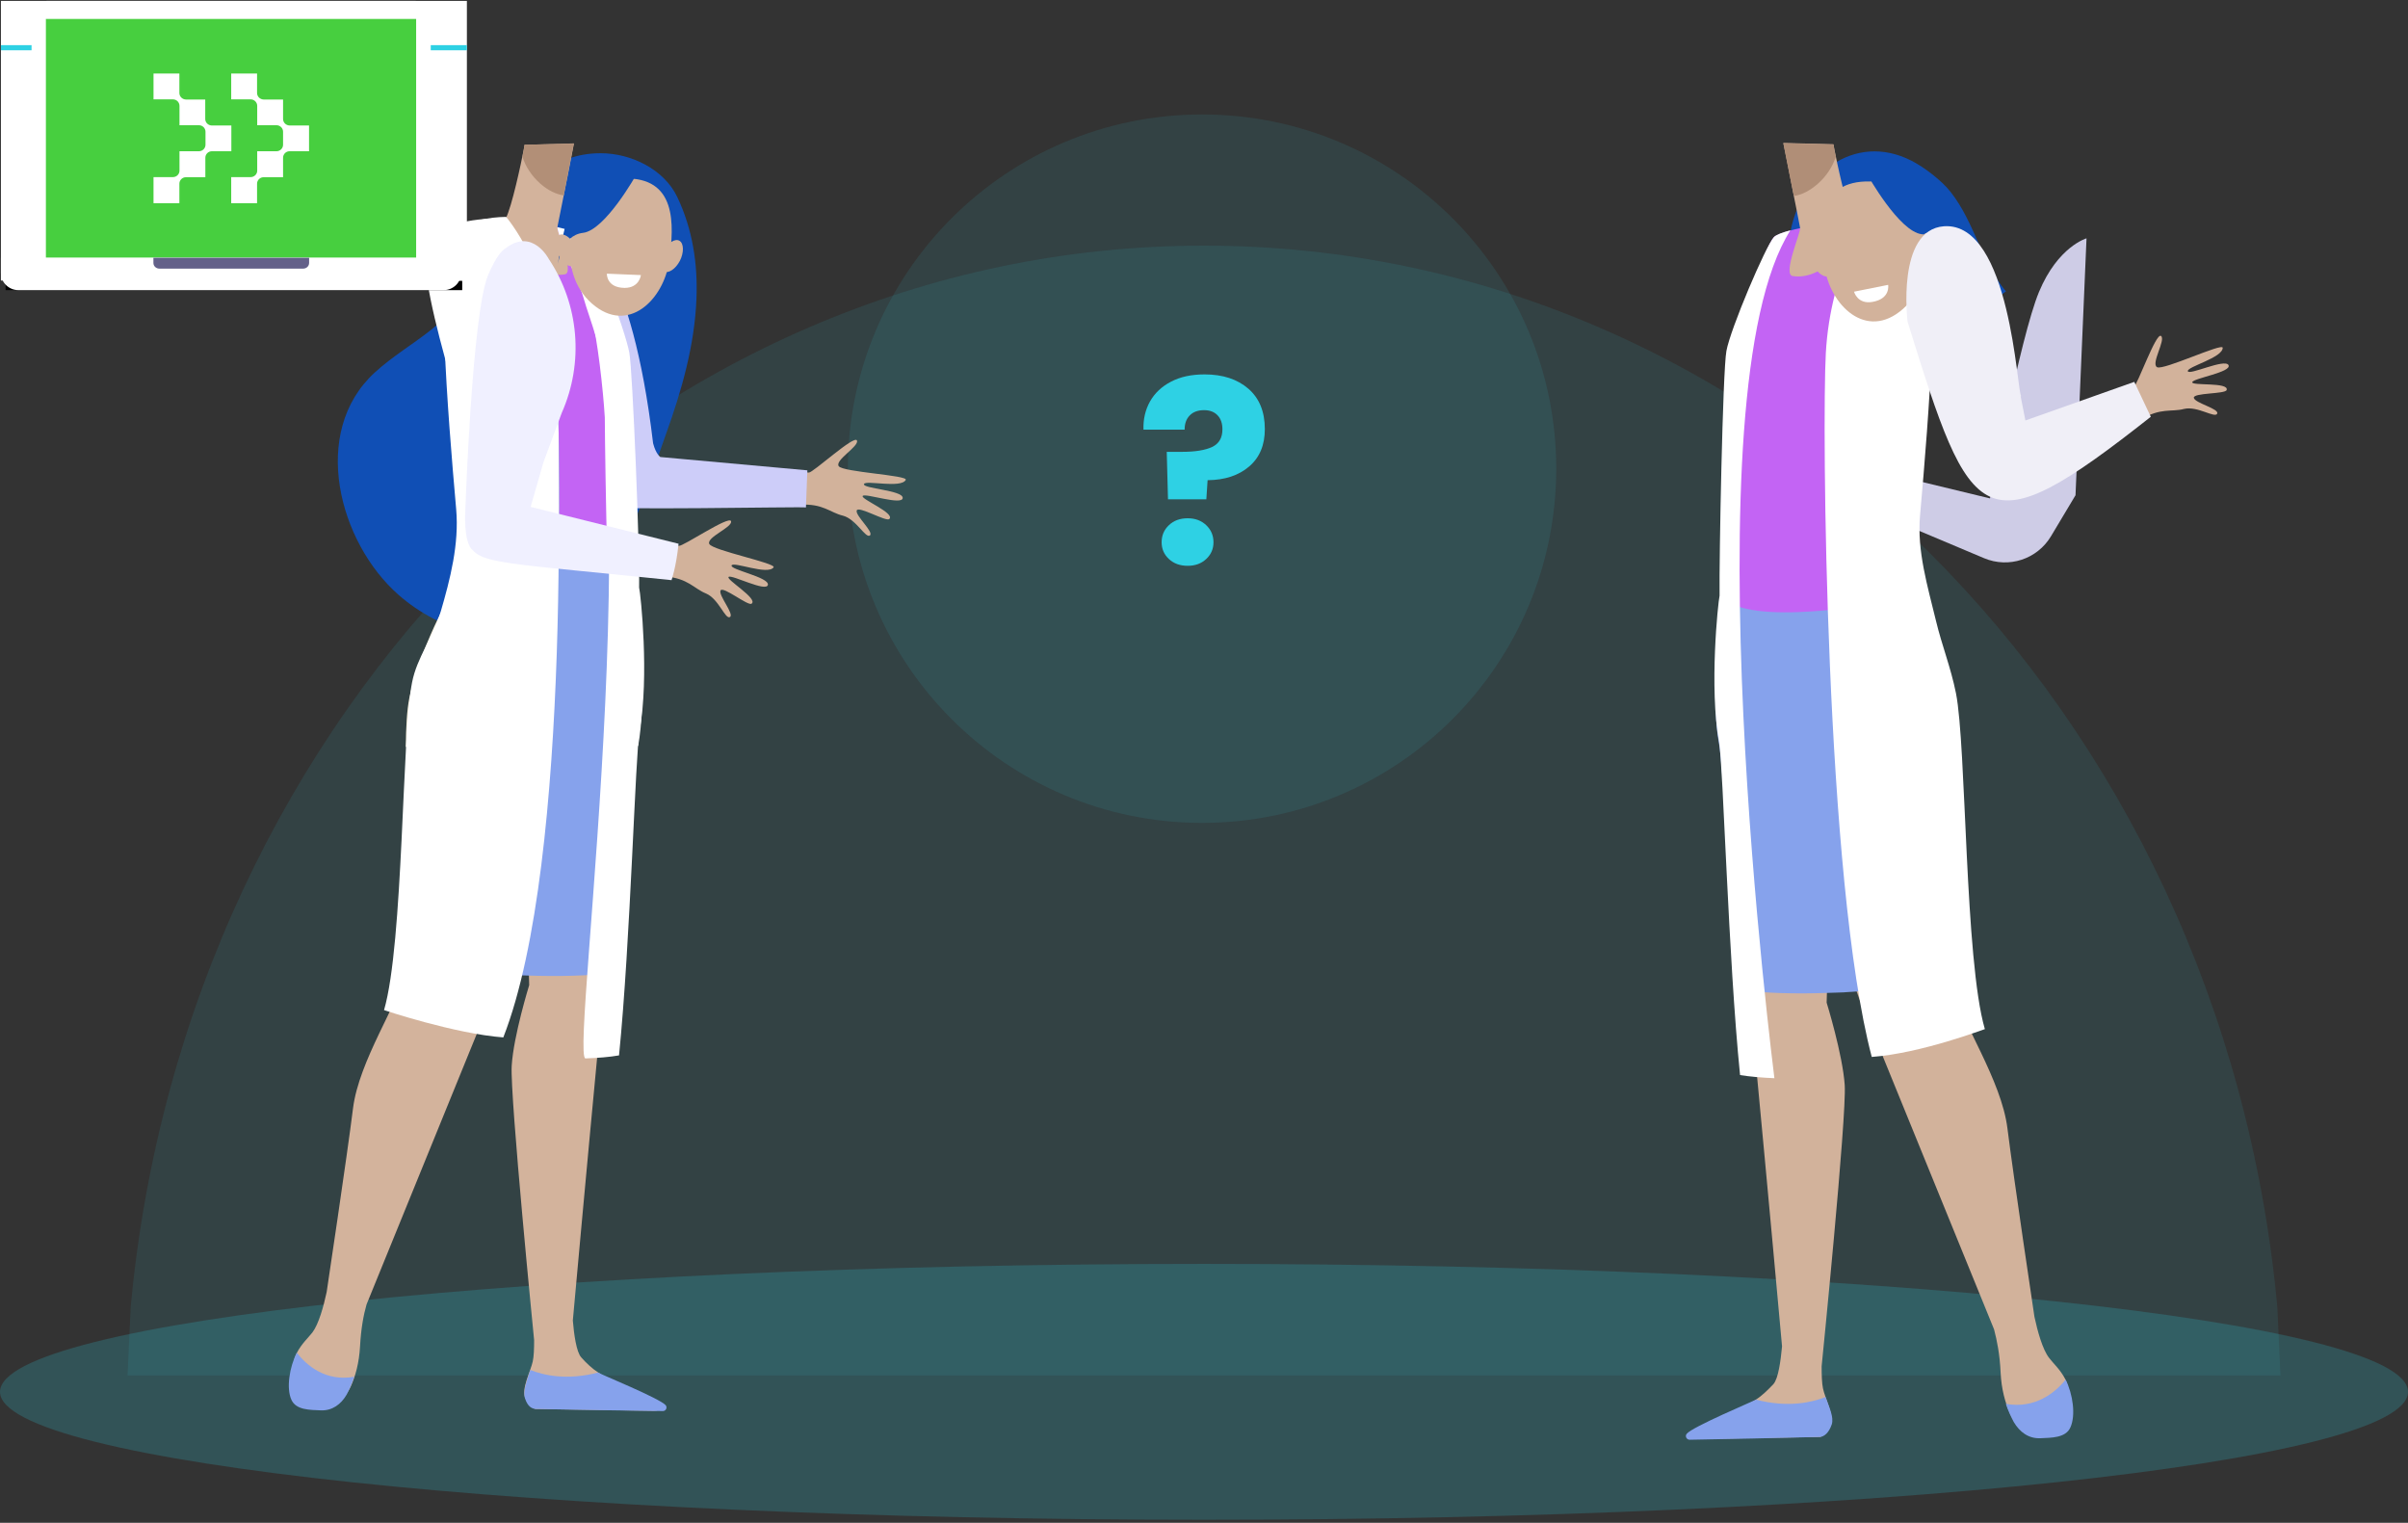 <svg xmlns="http://www.w3.org/2000/svg" xmlns:xlink="http://www.w3.org/1999/xlink" preserveAspectRatio="xMidYMid meet" width="650" height="411" viewBox="0 0 650 411" style="width:100%;height:100%"><rect x="0" y="0" width="650" height="411" fill="#333333" stroke="none"/><defs><animateTransform repeatCount="indefinite" dur="12s" begin="0s" xlink:href="#_R_G_L_12_G_N_10_T_0" fill="freeze" attributeName="transform" from="0" to="0" type="rotate" additive="sum" keyTimes="0;0.067;0.133;0.2;0.267;0.333;0.4;0.467;0.533;0.6;0.667;0.733;0.8;0.867;0.933;1" values="0;9;9;0;9;9;0;9;9;0;9;9;0;9;9;0" keySplines="0.167 0.167 0.833 0.833;0.167 0.167 0.833 0.833;0.167 0.167 0.833 0.833;0.167 0.167 0.833 0.833;0.167 0.167 0.833 0.833;0.167 0.167 0.833 0.833;0.167 0.167 0.833 0.833;0.167 0.167 0.833 0.833;0.167 0.167 0.833 0.833;0.167 0.167 0.833 0.833;0.167 0.167 0.833 0.833;0.167 0.167 0.833 0.833;0.167 0.167 0.833 0.833;0.167 0.167 0.833 0.833;0.167 0.167 0.833 0.833" calcMode="spline"/><animateTransform repeatCount="indefinite" dur="12s" begin="0s" xlink:href="#_R_G_L_12_G_N_10_T_0" fill="freeze" attributeName="transform" from="-17.811 -39.382" to="-17.811 -39.382" type="translate" additive="sum" keyTimes="0;1" values="-17.811 -39.382;-17.811 -39.382" keySplines="0 0 1 1" calcMode="spline"/><animateTransform repeatCount="indefinite" dur="12s" begin="0s" xlink:href="#_R_G_L_11_G" fill="freeze" attributeName="transform" from="0" to="0" type="rotate" additive="sum" keyTimes="0;0.083;0.167;0.25;0.333;0.417;0.5;0.583;0.667;0.75;0.833;0.917;1" values="0;-8;-8;0;0;-8;-8;0;0;-8;-8;0;0" keySplines="0.167 0.167 0.833 0.833;0.167 0.167 0.833 0.833;0.167 0.167 0.833 0.833;0.167 0.167 0.833 0.833;0.167 0.167 0.833 0.833;0.167 0.167 0.833 0.833;0.167 0.167 0.833 0.833;0.167 0.167 0.833 0.833;0.167 0.167 0.833 0.833;0.167 0.167 0.833 0.833;0.167 0.167 0.833 0.833;0 0 0 0" calcMode="spline"/><animateTransform repeatCount="indefinite" dur="12s" begin="0s" xlink:href="#_R_G_L_11_G" fill="freeze" attributeName="transform" from="-0.628 -0.25" to="-0.628 -0.25" type="translate" additive="sum" keyTimes="0;1" values="-0.628 -0.25;-0.628 -0.25" keySplines="0 0 1 1" calcMode="spline"/><animateTransform repeatCount="indefinite" dur="12s" begin="0s" xlink:href="#_R_G_L_9_G" fill="freeze" attributeName="transform" from="0" to="0" type="rotate" additive="sum" keyTimes="0;0.067;0.133;0.2;0.267;0.333;0.4;0.467;0.533;0.6;0.667;0.733;0.8;0.867;0.933;1" values="0;9;9;0;9;9;0;9;9;0;9;9;0;9;9;0" keySplines="0.167 0.167 0.833 0.833;0.167 0.167 0.833 0.833;0.167 0.167 0.833 0.833;0.167 0.167 0.833 0.833;0.167 0.167 0.833 0.833;0.167 0.167 0.833 0.833;0.167 0.167 0.833 0.833;0.167 0.167 0.833 0.833;0.167 0.167 0.833 0.833;0.167 0.167 0.833 0.833;0.167 0.167 0.833 0.833;0.167 0.167 0.833 0.833;0.167 0.167 0.833 0.833;0.167 0.167 0.833 0.833;0.167 0.167 0.833 0.833" calcMode="spline"/><animateTransform repeatCount="indefinite" dur="12s" begin="0s" xlink:href="#_R_G_L_9_G" fill="freeze" attributeName="transform" from="-17.811 -39.382" to="-17.811 -39.382" type="translate" additive="sum" keyTimes="0;1" values="-17.811 -39.382;-17.811 -39.382" keySplines="0 0 1 1" calcMode="spline"/><animateTransform repeatCount="indefinite" dur="12s" begin="0s" xlink:href="#_R_G_L_8_G" fill="freeze" attributeName="transform" from="0" to="0" type="rotate" additive="sum" keyTimes="0;0.1;0.2;0.3;0.4;0.5;0.6;0.7;0.8;0.9;1" values="0;7;7;0;0;7;7;0;0;7;0" keySplines="0.167 0.167 0.833 0.833;0.167 0.167 0.833 0.833;0.167 0.167 0.833 0.833;0.167 0.167 0.833 0.833;0.167 0.167 0.833 0.833;0.167 0.167 0.833 0.833;0.167 0.167 0.833 0.833;0.167 0.167 0.833 0.833;0.167 0.167 0.833 0.833;0.167 0.167 0.833 0.833" calcMode="spline"/><animateTransform repeatCount="indefinite" dur="12s" begin="0s" xlink:href="#_R_G_L_8_G" fill="freeze" attributeName="transform" from="-19.029 -3.88" to="-19.029 -3.88" type="translate" additive="sum" keyTimes="0;1" values="-19.029 -3.88;-19.029 -3.88" keySplines="0 0 1 1" calcMode="spline"/><animateTransform repeatCount="indefinite" dur="12s" begin="0s" xlink:href="#_R_G_L_7_G_N_5_T_0" fill="freeze" attributeName="transform" from="0" to="0" type="rotate" additive="sum" keyTimes="0;0.083;0.167;0.25;0.333;0.417;0.5;0.583;0.667;0.75;0.833;0.917;1" values="0;16;16;0;16;16;0;16;16;0;16;16;0" keySplines="0.167 0.167 0.833 0.833;0.167 0.167 0.833 0.833;0.167 0.167 0.833 0.833;0.167 0.167 0.833 0.833;0.167 0.167 0.833 0.833;0.167 0.167 0.833 0.833;0.167 0.167 0.833 0.833;0.167 0.167 0.833 0.833;0.167 0.167 0.833 0.833;0.167 0.167 0.833 0.833;0.167 0.167 0.833 0.833;0.167 0.167 0.833 0.833" calcMode="spline"/><animateTransform repeatCount="indefinite" dur="12s" begin="0s" xlink:href="#_R_G_L_7_G_N_5_T_0" fill="freeze" attributeName="transform" from="-19.084 -40.856" to="-19.084 -40.856" type="translate" additive="sum" keyTimes="0;1" values="-19.084 -40.856;-19.084 -40.856" keySplines="0 0 1 1" calcMode="spline"/><animateTransform repeatCount="indefinite" dur="12s" begin="0s" xlink:href="#_R_G_L_6_G" fill="freeze" attributeName="transform" from="0" to="0" type="rotate" additive="sum" keyTimes="0;0.067;0.133;0.2;0.267;0.333;0.4;0.467;0.533;0.6;0.667;0.733;0.8;0.867;0.933;1" values="0;7;7;0;0;7;7;0;0;7;7;0;0;7;7;0" keySplines="0.167 0.167 0.833 0.833;0.167 0.167 0.833 0.833;0.167 0.167 0.833 0.833;0.167 0.167 0.833 0.833;0.167 0.167 0.833 0.833;0.167 0.167 0.833 0.833;0.167 0.167 0.833 0.833;0.167 0.167 0.833 0.833;0.167 0.167 0.833 0.833;0.167 0.167 0.833 0.833;0.167 0.167 0.833 0.833;0.167 0.167 0.833 0.833;0.167 0.167 0.833 0.833;0.167 0.167 0.833 0.833;0.167 0.167 0.833 0.833" calcMode="spline"/><animateTransform repeatCount="indefinite" dur="12s" begin="0s" xlink:href="#_R_G_L_6_G" fill="freeze" attributeName="transform" from="-84.388 -0.321" to="-84.388 -0.321" type="translate" additive="sum" keyTimes="0;1" values="-84.388 -0.321;-84.388 -0.321" keySplines="0 0 1 1" calcMode="spline"/><animateTransform repeatCount="indefinite" dur="12s" begin="0s" xlink:href="#_R_G_L_4_G" fill="freeze" attributeName="transform" from="0" to="0" type="rotate" additive="sum" keyTimes="0;0.083;0.167;0.25;0.333;0.417;0.5;0.583;0.667;0.75;0.833;0.917;1" values="0;16;16;0;16;16;0;16;16;0;16;16;0" keySplines="0.167 0.167 0.833 0.833;0.167 0.167 0.833 0.833;0.167 0.167 0.833 0.833;0.167 0.167 0.833 0.833;0.167 0.167 0.833 0.833;0.167 0.167 0.833 0.833;0.167 0.167 0.833 0.833;0.167 0.167 0.833 0.833;0.167 0.167 0.833 0.833;0.167 0.167 0.833 0.833;0.167 0.167 0.833 0.833;0.167 0.167 0.833 0.833" calcMode="spline"/><animateTransform repeatCount="indefinite" dur="12s" begin="0s" xlink:href="#_R_G_L_4_G" fill="freeze" attributeName="transform" from="-19.084 -40.856" to="-19.084 -40.856" type="translate" additive="sum" keyTimes="0;1" values="-19.084 -40.856;-19.084 -40.856" keySplines="0 0 1 1" calcMode="spline"/><animateTransform repeatCount="indefinite" dur="12s" begin="0s" xlink:href="#_R_G_L_3_G" fill="freeze" attributeName="transform" from="0" to="0" type="rotate" additive="sum" keyTimes="0;0.083;0.25;0.333;0.5;0.583;0.75;0.833;1" values="0;-8;-8;0;0;-8;-8;0;0" keySplines="0.167 0.167 0.833 0.833;0.167 0.167 0.833 0.833;0.167 0.167 0.833 0.833;0.167 0.167 0.833 0.833;0.167 0.167 0.833 0.833;0.167 0.167 0.833 0.833;0.167 0.167 0.833 0.833;0 0 0 0" calcMode="spline"/><animateTransform repeatCount="indefinite" dur="12s" begin="0s" xlink:href="#_R_G_L_3_G" fill="freeze" attributeName="transform" from="-13.211 -1.454" to="-13.211 -1.454" type="translate" additive="sum" keyTimes="0;1" values="-13.211 -1.454;-13.211 -1.454" keySplines="0 0 1 1" calcMode="spline"/><animateMotion repeatCount="indefinite" dur="12s" begin="0s" xlink:href="#_R_G_L_1_G" fill="freeze" keyTimes="0;0.083;0.25;0.333;0.5;0.583;0.75;0.833;1" path="M324.83 54.16 C324.83,54.16 324.83,54.16 324.83,54.16 C324.83,78.91 324.83,177.91 324.83,202.66 C324.83,202.66 324.83,202.66 324.83,202.66 C324.83,177.91 324.83,78.91 324.83,54.16 C324.83,54.16 324.83,54.16 324.83,54.16 C324.83,78.91 324.83,177.91 324.83,202.66 C324.83,202.66 324.83,202.66 324.83,202.66 C324.83,177.91 324.83,78.91 324.83,54.16 " keyPoints="0;0;0.25;0.25;0.5;0.5;0.75;0.75;1" keySplines="0.167 0.167 0.833 0.833;0.167 0.167 0.833 0.833;0.167 0.167 0.833 0.833;0.167 0.167 0.833 0.833;0.167 0.167 0.833 0.833;0.167 0.167 0.833 0.833;0.167 0.167 0.833 0.833;0.167 0.167 0.833 0.833" calcMode="spline"/><animateTransform repeatCount="indefinite" dur="12s" begin="0s" xlink:href="#_R_G_L_1_G" fill="freeze" attributeName="transform" from="-63.139 -39.278" to="-63.139 -39.278" type="translate" additive="sum" keyTimes="0;1" values="-63.139 -39.278;-63.139 -39.278" keySplines="0 0 1 1" calcMode="spline"/><animateMotion repeatCount="indefinite" dur="12s" begin="0s" xlink:href="#_R_G_L_0_G" fill="freeze" keyTimes="0;0.083;0.25;0.333;0.5;0.583;0.75;0.833;1" path="M324.83 201.9 C324.83,201.9 324.83,201.9 324.83,201.9 C324.83,177.23 324.83,78.57 324.83,53.9 C324.83,53.9 324.83,53.9 324.83,53.9 C324.83,78.57 324.83,177.23 324.83,201.9 C324.83,201.9 324.83,201.9 324.83,201.9 C324.83,177.23 324.83,78.57 324.83,53.9 C324.83,53.9 324.83,53.9 324.83,53.9 C324.83,78.57 324.83,177.23 324.83,201.9 " keyPoints="0;0;0.25;0.25;0.5;0.5;0.75;0.75;1" keySplines="0.167 0.167 0.833 0.833;0.167 0.167 0.833 0.833;0.167 0.167 0.833 0.833;0.167 0.167 0.833 0.833;0.167 0.167 0.833 0.833;0.167 0.167 0.833 0.833;0.167 0.167 0.833 0.833;0.167 0.167 0.833 0.833" calcMode="spline"/><animateTransform repeatCount="indefinite" dur="12s" begin="0s" xlink:href="#_R_G_L_0_G" fill="freeze" attributeName="transform" from="-62.362 -39.279" to="-62.362 -39.279" type="translate" additive="sum" keyTimes="0;1" values="-62.362 -39.279;-62.362 -39.279" keySplines="0 0 1 1" calcMode="spline"/><animate attributeType="XML" attributeName="opacity" dur="12s" from="0" to="1" xlink:href="#time_group"/></defs><g id="_R_G"><g id="_R_G_L_15_G" opacity="0.2" transform=" translate(325, 375.66) translate(-325.25, -34.786)"><path id="_R_G_L_15_G_D_0_P_0" fill="#2ed1e4" fill-opacity="1" fill-rule="nonzero" d=" M650.25 34.79 C650.25,15.69 504.67,0.25 325.25,0.25 C145.83,0.25 0.25,15.69 0.25,34.79 C0.25,53.88 145.84,69.32 325.25,69.32 C504.67,69.32 650.25,53.89 650.25,34.79z "/></g><g id="_R_G_L_14_G" opacity="0.1" transform=" translate(325, 218.762) translate(-290.57, -152.461)"><path id="_R_G_L_14_G_D_0_P_0" fill="#2ed1e4" fill-opacity="1" fill-rule="nonzero" d=" M290.57 0 C139.79,0 15.77,125.52 0.86,286.37 C0.86,286.37 0,304.92 0,304.92 C0,304.92 581.14,304.92 581.14,304.92 C581.14,304.92 580.29,286.37 580.29,286.37 C565.37,125.52 441.35,0 290.57,0z "/></g><g id="_R_G_L_13_G" opacity="0.1" transform=" translate(324.477, 126.497) translate(-95.602, -95.602)"><path id="_R_G_L_13_G_D_0_P_0" fill="#2ed1e4" fill-opacity="1" fill-rule="nonzero" d=" M191.2 95.6 C191.2,148.4 148.4,191.2 95.6,191.2 C42.8,191.2 0,148.4 0,95.6 C0,42.8 42.8,0 95.6,0 C148.4,0 191.2,42.8 191.2,95.6z "/></g><g id="_R_G_L_12_G_N_10_T_0" transform=" translate(149.325, 45.834)"><g id="_R_G_L_12_G" transform=" translate(-13.355, 62.796) translate(-52.655, -67.583)"><path id="_R_G_L_12_G_D_0_P_0" fill="#104fb5" fill-opacity="1" fill-rule="nonzero" d=" M104.68 39.62 C105.06,30.23 103.67,20.91 99.52,12.16 C95.93,4.6 86.98,0.31 78.86,0.31 C52.97,0.25 49.69,34.58 33.26,47.81 C28.22,51.84 22.61,55.11 17.82,59.52 C0.25,75.65 8.19,105.44 24.31,119.55 C35.52,129.37 53.1,134.92 66.89,127.23 C74.07,123.26 79.55,116.59 83.46,109.28 C89,98.95 92.53,87.05 96.49,76.02 C100.71,64.31 104.18,52.15 104.68,39.62z "/></g></g><g id="_R_G_L_11_G" transform=" translate(157.022, 63.391)"><path id="_R_G_L_11_G_D_0_P_0" fill="#d2b29b" fill-opacity="1" fill-rule="nonzero" d=" M15.62 71.88 C28.5,73.12 52.62,73.23 58.84,72.86 C65.1,72.42 67.03,74.97 70.52,75.79 C74.11,76.74 76.66,82.04 77.8,81.12 C78.93,80.2 73.82,75.79 74.23,74.4 C74.65,73.02 82.2,77.53 83.04,76.69 C84.7,75.09 75.11,71.26 75.86,70.45 C76.61,69.65 86.62,73.14 86.65,70.99 C86.64,68.9 75.78,68.49 76.19,67.26 C76.57,66.1 86.21,68.51 87.47,66.13 C88.14,64.88 70.45,64.04 69.38,62.43 C68.25,60.78 74.97,57.06 74.29,55.49 C73.6,53.92 62.4,64.24 61.32,64.15 C60.25,64.05 36.19,63.26 28.83,60.95 C28.83,60.95 15.62,71.88 15.62,71.88z "/><path id="_R_G_L_11_G_D_1_P_0" fill="#cdcdf9" fill-opacity="1" fill-rule="nonzero" d=" M5.16 31.68 C5.16,31.68 0.63,0.25 0.63,0.25 C0.63,0.25 13.41,6.8 19.27,56.25 C20.03,59.21 21.23,59.96 21.23,59.96 C21.23,59.96 60.84,63.55 60.91,63.55 C60.91,63.55 60.53,73.57 60.53,73.57 C58.89,73.31 5.16,74.45 2.58,73.25 C0.25,72.24 0.56,56.06 2.64,43.96 C3.08,41.13 3.97,36.72 5.16,31.68z "/></g><g id="_R_G_L_10_G" transform=" translate(128.71, 210.087) translate(-51.742, -171.637)"><path id="_R_G_L_10_G_D_0_P_0" fill="#c364f4" fill-opacity="1" fill-rule="nonzero" d=" M72.81 53.03 C71.43,42.64 59.21,20.47 59.21,20.47 C59.21,20.47 60.15,20.53 60.15,20.53 C60.15,20.53 67.46,21.48 73.5,22.8 C73.44,23.43 74.95,26.39 75.83,29.29 C77.85,33.63 80.31,39.24 81.13,42.26 C82.57,47.55 86.98,57.88 86.79,66.95 C86.6,75.52 87.49,122.13 87.99,128.3 C84.02,129 78.61,129.12 73.38,128.87 C74.57,98.57 73.76,59.96 72.81,53.03z "/><path id="_R_G_L_10_G_D_1_P_0" fill="#d3b39c" fill-opacity="1" fill-rule="nonzero" d=" M64.62 0.63 C64.62,0.63 64.56,1.07 64.43,1.82 C63.74,5.41 61.22,17.32 59.52,20.6 C57.44,24.56 66.64,37.16 75.52,35.59 C78.16,35.14 73.31,24 73.5,22.8 C73.94,20.53 74.57,17.45 75.2,14.3 C75.58,12.53 75.9,10.71 76.27,9 C77.22,4.15 77.97,0.25 77.97,0.25 C77.97,0.25 64.62,0.63 64.62,0.63z "/><path id="_R_G_L_10_G_D_2_P_0" fill="#b28f77" fill-opacity="1" fill-rule="nonzero" d=" M64.43 1.82 C64.56,1.07 64.62,0.63 64.62,0.63 C64.62,0.63 77.91,0.31 77.91,0.31 C77.91,0.31 77.16,4.28 76.21,9.07 C75.9,10.77 75.52,12.53 75.21,14.3 C73.13,13.98 70.99,12.97 68.84,11.08 C66.51,9 64.94,6.55 64.06,3.9 C64.18,3.09 64.31,2.39 64.43,1.82z "/><path id="_R_G_L_10_G_D_3_P_0" fill="#ffffff" fill-opacity="1" fill-rule="nonzero" d=" M38.99 26.01 C44.47,20.09 57.57,20.47 59.52,20.53 C59.52,20.53 59.58,20.53 59.58,20.53 C59.58,20.53 71.42,42.64 72.81,53.03 C73.76,59.96 74.57,98.51 73.38,128.87 C59.52,128.24 44.34,125.22 44.34,125.22 C44.34,125.22 53.54,99.71 52.47,91.52 C51.39,83.27 33.07,32.44 38.99,26.01z "/><path id="_R_G_L_10_G_D_4_P_0" fill="#fef6e4" fill-opacity="1" fill-rule="nonzero" d=" M33.51 150.03 C35.9,137.88 44.47,121.56 47.11,117.47 C47.11,117.47 55.93,119.67 55.93,119.67 C55.93,119.67 73.38,128.87 73.38,128.87 C73.38,128.87 71.05,163.14 71.05,163.14 C71.05,163.14 32.56,163.14 32.56,163.14 C32.63,157.72 32.88,153.18 33.51,150.03z "/><path id="_R_G_L_10_G_D_5_P_0" fill="#ffffff" fill-opacity="1" fill-rule="nonzero" d=" M75.33 29.29 C74.51,26.39 73.38,23.49 73.5,22.86 C76.84,23.62 79.68,24.44 80.43,25.26 C82.57,27.59 91.52,51.4 92.59,57.19 C93.66,63.05 94.86,126.29 94.86,126.35 C95.86,133.15 97.5,150.6 95.3,162.82 C95.3,163.01 94.29,162.88 94.23,163.07 C94.23,163.07 87.86,162.69 87.86,162.69 C89.06,160.24 88.12,129.63 87.61,128.93 C87.11,128.18 86.1,76.02 86.29,66.89 C86.48,57.82 82.07,47.43 80.62,42.2 C79.8,39.24 77.35,33.63 75.33,29.29z "/><path id="_R_G_L_10_G_D_6_P_0" fill="#d3b39c" fill-opacity="1" fill-rule="nonzero" d=" M98.89 340.19 C96.56,338.49 94.73,337.36 87.36,333.77 C86.86,333.51 85.16,332.44 84.53,332 C82.95,331 81.31,329.48 79.93,327.91 C78.61,326.46 77.97,321.67 77.66,317.96 C78.42,309.52 90.64,174.54 93.22,159.92 C95.86,144.81 91.83,121.82 91.83,121.82 C91.83,121.82 82.38,118.29 82.38,118.29 C82.38,118.29 64.5,180.27 64.5,180.27 C64.5,180.27 65.88,227.44 65.88,227.44 C65.88,227.44 61.66,241.05 61.16,249.18 C60.65,257.3 67.21,323.25 67.21,323.25 C67.21,325.58 67.14,327.72 66.83,329.04 C66.32,331.5 63.61,336.6 64.87,338.93 C66.13,341.26 67.52,341.83 67.52,341.83 C67.52,341.83 99.64,342.33 99.64,342.33 C101.41,342.33 100.27,341.2 98.89,340.19z "/><path id="_R_G_L_10_G_D_7_P_0" fill="#d3b39c" fill-opacity="1" fill-rule="nonzero" d=" M50.14 117.03 C50.14,117.03 38.99,133.85 36.34,147.76 C33.7,161.69 38.29,204.52 33.19,222.72 C30.42,232.61 19.96,247.85 18.33,260.64 C16.75,273.42 11.21,310.27 11.21,310.27 C10.39,314.11 9.07,318.9 7.37,321.17 C6.3,322.55 4.41,324.25 3.15,326.71 C1.19,330.55 2.27,336.22 3.71,339.37 C4.47,341.01 3.65,341.01 5.35,341.51 C10.33,343.02 15.62,340.44 17.76,335.66 C18.96,333.01 19.97,329.42 20.22,324.95 C20.47,320.22 21.16,316.44 21.98,313.61 C21.98,313.61 57.63,226.12 57.63,226.12 C57.63,226.12 83.46,150.66 83.46,150.66 C83.46,150.66 90.07,111.8 90.07,111.8 C90.07,111.8 50.14,117.03 50.14,117.03z "/><path id="_R_G_L_10_G_D_8_P_0" fill="#86a2ec" fill-opacity="1" fill-rule="nonzero" d=" M18.64 333.14 C10.9,334.52 5.79,330.05 3.15,326.65 C1.19,330.49 0.25,336.22 1.7,339.37 C2.96,342.14 6.67,342.08 9.64,342.21 C12.72,342.33 15.11,340.57 16.63,337.92 C17.32,336.6 18.01,335.03 18.64,333.14z "/><path id="_R_G_L_10_G_D_9_P_0" fill="#86a2ec" fill-opacity="1" fill-rule="nonzero" d=" M84.46 332 C75.96,334.21 69.66,332.7 66.2,331.31 C65.32,333.89 64.12,337.1 64.75,338.99 C65.5,341.26 66.64,341.77 67.65,341.83 C75.39,342.02 96.05,342.33 101.97,342.4 C102.79,342.4 103.23,341.45 102.73,340.82 C101.16,338.99 85.09,332.44 84.46,332z "/><path id="_R_G_L_10_G_D_10_P_0" fill="#86a2ec" fill-opacity="1" fill-rule="nonzero" d=" M57.32 224.48 C58.01,224.55 58.64,224.55 59.33,224.61 C59.33,224.61 59.46,224.61 59.46,224.61 C60.15,224.67 60.78,224.67 61.47,224.74 C61.47,224.74 61.6,224.74 61.6,224.74 C62.29,224.8 62.92,224.8 63.62,224.8 C63.62,224.8 63.74,224.8 63.74,224.8 C64.43,224.8 65.13,224.86 65.82,224.86 C73.44,225.11 82.83,224.99 88.87,223.98 C91.96,193.18 93.09,165.09 94.23,158.85 C97,143.73 91.83,119.92 91.83,119.92 C91.83,119.92 89.38,119.48 89.38,119.48 C89.38,119.48 90.95,110.67 90.95,110.67 C90.95,110.67 49.51,115.89 49.51,115.89 C49.51,115.89 37.92,132.71 35.15,146.63 C32.37,160.55 37.16,203.38 31.87,221.59 C31.74,221.71 43.59,223.54 57.32,224.48z "/><path id="_R_G_L_10_G_D_11_P_0" fill="#ffffff" fill-opacity="1" fill-rule="nonzero" d=" M58.89 241.55 C77.72,193.43 73.88,75.02 72.87,56.62 C71.68,34.14 59.71,20.15 59.65,20.09 C55.3,20.15 48.88,20.97 45.22,25 C40.44,30.23 43.84,72.56 46.17,99.01 C46.99,108.34 44.59,117.78 41.95,126.79 C39.93,133.59 35.58,138.95 34.26,145.75 C31.49,159.67 31.99,215.92 26.7,234.18 C26.7,234.18 45.73,240.55 58.89,241.55z "/><path id="_R_G_L_10_G_D_12_P_0" fill="#ffffff" fill-opacity="1" fill-rule="nonzero" d=" M95.55 120.12 C95.74,110.54 93.85,61.92 92.9,56.69 C91.83,50.89 83.39,28.03 81.25,25.7 C80.68,25.07 76.65,23.87 74.51,23.3 C101.91,66.32 76.65,246.66 81.06,247.22 C84.4,247.1 87.61,246.85 90.13,246.4 C93.22,215.6 94.54,164.96 95.68,158.73 C98.32,144.24 95.99,121.94 95.55,120.12z "/></g><g id="_R_G_L_9_G" transform=" translate(149.325, 45.834)"><path id="_R_G_L_9_G_D_0_P_0" fill="#d3b39c" fill-opacity="1" fill-rule="nonzero" d=" M19.08 2.33 C19.08,2.33 12.78,1.57 8.88,6.67 C4.97,11.78 0.69,27.52 10.45,36.09 C20.22,44.66 29.85,34.96 31.3,24.69 C32.75,14.42 33.25,1.95 19.08,2.33z "/><path id="_R_G_L_9_G_D_1_P_0" fill="#d3b39c" fill-opacity="1" fill-rule="nonzero" d=" M34.2 24.56 C33,26.83 31.05,28.09 29.85,27.4 C28.59,26.71 28.53,24.25 29.73,21.98 C30.93,19.71 32.88,18.45 34.08,19.15 C35.27,19.84 35.34,22.3 34.2,24.56z "/><path id="_R_G_L_9_G_D_2_P_0" fill="#104fb5" fill-opacity="1" fill-rule="nonzero" d=" M22.42 1.32 C22.42,1.32 14.05,16.31 8.06,17.01 C2.08,17.7 1.26,25.63 1.26,25.63 C1.26,25.63 3.4,7.31 9.32,3.71 C15.3,0.25 22.42,1.32 22.42,1.32z "/><path id="_R_G_L_9_G_D_3_P_0" fill="#ffffff" fill-opacity="1" fill-rule="nonzero" d=" M14.49 28.03 C14.49,28.03 23.68,28.41 23.68,28.41 C23.68,28.41 23.3,31.87 19.27,31.87 C14.3,31.81 14.49,28.03 14.49,28.03z "/><path id="_R_G_L_9_G_D_4_P_0" fill="#d3b39c" fill-opacity="1" fill-rule="nonzero" d=" M1.45 23.05 C2.64,25.32 4.6,26.58 5.79,25.89 C7.05,25.19 7.12,22.74 5.92,20.47 C4.72,18.2 2.77,16.94 1.57,17.63 C0.38,18.33 0.25,20.78 1.45,23.05z "/></g><g id="_R_G_L_8_G" transform=" translate(124.845, 61.226)"><path id="_R_G_L_8_G_D_0_P_0" fill="#d2b29b" fill-opacity="1" fill-rule="nonzero" d=" M12.05 87.03 C19.53,92.46 48.45,93.81 54.66,94.36 C60.91,94.84 62.44,97.65 65.78,98.98 C69.19,100.45 70.93,106.06 72.19,105.31 C73.44,104.57 69.04,99.45 69.65,98.15 C70.27,96.84 77.07,102.41 78.03,101.71 C79.91,100.37 70.98,95.16 71.84,94.48 C72.7,93.79 82.09,98.73 82.44,96.6 C82.73,94.53 72.06,92.52 72.64,91.37 C73.19,90.28 82.36,94.08 83.97,91.91 C84.81,90.78 67.44,87.34 66.62,85.59 C65.74,83.79 72.94,81.1 72.49,79.45 C72.04,77.79 59.44,86.35 58.39,86.1 C57.34,85.85 33.66,81.53 26.73,78.16 C26.73,78.16 12.05,87.03 12.05,87.03z "/><path id="_R_G_L_8_G_D_1_P_0" fill="#f0f0ff" fill-opacity="1" fill-rule="nonzero" d=" M0.75 76.65 C0.75,76.65 2.58,23.11 6.93,12.97 C8.94,8.25 10.58,6.36 11.71,5.73 C18.96,0.25 23.3,8.69 23.3,8.69 C31.49,20.97 32.81,36.66 26.77,50.26 C26.77,50.26 21.85,63.55 21.85,63.55 C21.85,63.55 18.39,75.58 18.39,75.58 C18.39,75.58 58.32,85.53 58.32,85.53 C57.69,91.77 56.43,95.36 56.43,95.36 C56.43,95.36 42.96,93.97 24.5,92.15 C6.05,90.32 4.6,89.19 2.45,86.98 C0.25,84.59 0.75,76.65 0.75,76.65z "/></g><g id="_R_G_L_7_G_N_5_T_0" transform=" translate(488.034, 45.897)"><g id="_R_G_L_7_G" transform=" translate(23.587, 19.231) translate(-30.104, -29.926)"><path id="_R_G_L_7_G_D_0_P_0" fill="#104fb5" fill-opacity="1" fill-rule="nonzero" d=" M1.6 28.44 C4.07,12.08 18.95,0.25 34.46,8.18 C37.93,9.95 42.68,13.57 45.08,16.68 C51.6,25.04 53.23,35.38 59.96,43.45 C57.48,45.3 54.5,47.28 50.96,49.19 C50.96,49.19 46.78,43.6 46.78,43.6 C46.78,43.6 48.2,50.54 48.2,50.54 C37.79,55.5 23.06,59.6 2.94,59.53 C0.46,48.2 0.25,37.15 1.6,28.44z "/></g></g><g id="_R_G_L_6_G" transform=" translate(478.761, 64.077)"><path id="_R_G_L_6_G_D_0_P_0" fill="#d2b29b" fill-opacity="1" fill-rule="nonzero" d=" M6.08 74.82 C5.3,73.58 11.55,71.03 11.59,69.59 C11.64,68.14 3.05,70.01 2.51,68.95 C1.45,66.9 11.77,66.33 11.31,65.33 C10.86,64.32 0.25,64.44 0.91,62.39 C1.59,60.41 12.01,63.48 12.01,62.19 C12.02,60.97 2.12,60.18 1.68,57.53 C1.45,56.13 18.48,60.97 20.01,59.78 C21.6,58.58 16.42,52.91 17.57,51.64 C18.72,50.37 26.05,63.72 27.1,63.98 C28.15,64.24 51.21,71.16 58.91,71.3 C59.26,68.66 62.54,54.33 62.84,51.83 C67.55,53.78 72.43,53.32 77.22,54.96 C75.96,63.29 69.88,84.48 67.96,85.88 C62.16,90.29 32.45,75.37 26.67,73.03 C20.89,70.62 18.24,72.43 14.67,72.09 C10.97,71.85 6.86,76.05 6.08,74.82z "/><path id="_R_G_L_6_G_D_1_P_0" fill="#cecce6" fill-opacity="1" fill-rule="nonzero" d=" M28.56 63.22 C28.56,63.22 58.4,70.44 58.4,70.44 C58.4,70.44 66.54,26.95 71.64,14.7 C76.74,2.45 84.46,0.25 84.46,0.25 C84.46,0.25 81.49,69.59 81.49,69.59 C81.49,69.59 74.86,80.67 74.86,80.67 C71.15,86.86 63.46,89.38 56.81,86.58 C56.81,86.58 25.71,73.48 25.71,73.48 C25.71,73.48 28.56,63.22 28.56,63.22z "/></g><g id="_R_G_L_5_G" transform=" translate(507.552, 213.734) translate(-53.051, -175.404)"><path id="_R_G_L_5_G_D_0_P_0" fill="#d2b29b" fill-opacity="1" fill-rule="nonzero" d=" M4.71 347.8 C7.05,346.03 8.96,344.89 16.54,341.21 C17.04,341 18.81,339.79 19.44,339.44 C21.07,338.45 22.7,336.82 24.19,335.26 C25.54,333.77 26.17,328.89 26.53,325.06 C25.75,316.42 13.21,178.02 10.59,163.08 C7.9,147.64 12.01,124.06 12.01,124.06 C12.01,124.06 21.64,120.44 21.64,120.44 C21.64,120.44 39.98,183.97 39.98,183.97 C39.98,183.97 38.57,232.28 38.57,232.28 C38.57,232.28 42.89,246.23 43.45,254.52 C44.02,262.88 37.22,330.44 37.22,330.44 C37.22,332.85 37.29,335.05 37.58,336.39 C38.07,338.94 40.83,344.11 39.56,346.52 C38.28,348.93 36.87,349.5 36.87,349.5 C36.87,349.5 3.93,350.06 3.93,350.06 C2.09,349.99 3.29,348.86 4.71,347.8z "/><path id="_R_G_L_5_G_D_1_P_0" fill="#d2b29b" fill-opacity="1" fill-rule="nonzero" d=" M54.72 119.03 C54.72,119.03 66.12,136.31 68.88,150.54 C71.57,164.85 66.9,208.69 72.14,227.39 C74.97,237.52 85.74,253.17 87.37,266.2 C89,279.31 94.66,317.06 94.66,317.06 C95.51,321.02 96.86,325.91 98.63,328.18 C99.69,329.59 101.67,331.36 102.95,333.84 C104.93,337.74 103.87,343.62 102.38,346.8 C101.6,348.43 102.45,348.43 100.68,349 C95.58,350.56 90.13,347.94 88.01,343.05 C86.8,340.29 85.74,336.68 85.53,332.07 C85.31,327.19 84.53,323.36 83.76,320.46 C83.76,320.46 47.21,230.79 47.21,230.79 C47.21,230.79 20.72,153.45 20.72,153.45 C20.72,153.45 13.92,113.57 13.92,113.57 C13.92,113.57 54.72,119.03 54.72,119.03z "/><path id="_R_G_L_5_G_D_2_P_0" fill="#86a2ec" fill-opacity="1" fill-rule="nonzero" d=" M86.94 340.57 C94.88,341.99 100.31,337.5 103.08,334.03 C105.06,337.99 105.85,343.69 104.36,346.95 C103.09,349.78 99.27,349.71 96.29,349.85 C93.1,349.99 90.7,348.22 89.07,345.46 C88.36,344.11 87.58,342.48 86.94,340.57z "/><path id="_R_G_L_5_G_D_3_P_0" fill="#86a2ec" fill-opacity="1" fill-rule="nonzero" d=" M19.52 339.44 C28.23,341.7 34.67,340.15 38.28,338.73 C39.21,341.35 40.59,344.2 39.95,346.12 C39.17,348.45 37.86,349.42 36.8,349.5 C28.86,349.71 7.69,350.19 1.6,350.26 C0.75,350.26 0.25,349.27 0.82,348.63 C2.3,346.79 18.88,339.79 19.52,339.44z "/><path id="_R_G_L_5_G_D_4_P_0" fill="#86a2ec" fill-opacity="1" fill-rule="nonzero" d=" M47.28 229.23 C46.57,229.3 45.93,229.3 45.23,229.38 C45.23,229.38 45.08,229.38 45.08,229.38 C44.38,229.45 43.74,229.44 43.03,229.52 C43.03,229.52 42.89,229.52 42.89,229.52 C42.18,229.52 41.54,229.59 40.83,229.59 C40.83,229.59 40.76,229.59 40.76,229.59 C40.06,229.59 39.35,229.66 38.64,229.66 C30.85,229.94 21.22,229.8 14.98,228.74 C11.79,197.15 10.66,168.39 9.46,162.02 C6.63,146.58 11.94,122.14 11.94,122.14 C11.94,122.14 14.49,121.72 14.49,121.72 C14.49,121.72 12.86,112.65 12.86,112.65 C12.86,112.65 55.28,118.03 55.28,118.03 C55.28,118.03 67.18,135.32 70.02,149.55 C72.85,163.86 67.96,207.7 73.41,226.4 C73.49,226.33 61.37,228.24 47.28,229.23z "/><path id="_R_G_L_5_G_D_5_P_0" fill="#c364f4" fill-opacity="1" fill-rule="nonzero" d=" M45.44 20.93 C45.44,20.93 58.75,19.16 64.77,25.75 C70.79,32.26 53.3,84.82 52.17,93.18 C51.1,101.53 57.69,123.63 57.69,123.63 C57.69,123.63 22.14,130.78 11.94,124.06 C11.94,124.06 10.88,64.21 11.94,58.26 C13,52.31 22.07,28.15 24.26,25.75 C26.53,23.27 45.44,20.93 45.44,20.93z "/><path id="_R_G_L_5_G_D_6_P_0" fill="#d2b29b" fill-opacity="1" fill-rule="nonzero" d=" M40.41 0.6 C40.41,0.6 40.48,1.03 40.62,1.81 C41.33,5.42 43.88,17.53 45.65,20.86 C47.78,24.9 38.36,37.72 29.36,36.16 C26.67,35.66 31.63,24.4 31.41,23.2 C30.99,20.93 30.35,17.74 29.71,14.56 C29.36,12.72 29.01,10.95 28.65,9.17 C27.66,4.29 26.88,0.25 26.88,0.25 C26.88,0.25 40.41,0.6 40.41,0.6z "/><path id="_R_G_L_5_G_D_7_P_0" fill="#b08e77" fill-opacity="1" fill-rule="nonzero" d=" M40.62 1.88 C40.48,1.1 40.41,0.67 40.41,0.67 C40.41,0.67 26.88,0.32 26.88,0.32 C26.88,0.32 27.66,4.36 28.65,9.25 C29.01,10.95 29.36,12.79 29.72,14.56 C31.84,14.27 33.96,13.21 36.16,11.3 C38.57,9.17 40.13,6.7 41.05,4 C40.83,3.15 40.69,2.38 40.62,1.88z "/><path id="_R_G_L_5_G_D_8_P_0" fill="#ffffff" fill-opacity="1" fill-rule="nonzero" d=" M50.75 246.94 C38.21,199.55 37.29,75.82 38.35,56.98 C39.63,33.96 49.9,20.01 49.97,19.94 C54.43,20.01 61.02,20.86 64.77,24.97 C69.66,30.28 66.19,73.7 63.78,100.82 C62.93,110.38 65.84,119.95 68.1,129.29 C69.66,135.81 72.07,141.76 73.48,148.77 C76.32,163.08 75.82,220.73 81.28,239.43 C81.28,239.36 64.21,245.95 50.75,246.94z "/><path id="_R_G_L_5_G_D_9_P_0" fill="#ffffff" fill-opacity="1" fill-rule="nonzero" d=" M9.67 122.43 C9.53,112.65 10.52,61.73 11.51,56.42 C12.57,50.47 22.14,28.01 24.33,25.68 C24.9,25.04 26.6,24.4 28.79,23.83 C0.68,67.89 24.47,252.46 24.47,252.68 C21,252.53 17.74,252.25 15.2,251.83 C12.01,220.24 10.66,168.32 9.53,161.95 C6.84,147.22 9.25,124.34 9.67,122.43z "/></g><g id="_R_G_L_4_G" transform=" translate(488.034, 45.897)"><path id="_R_G_L_4_G_D_0_P_0" fill="#d2b29b" fill-opacity="1" fill-rule="nonzero" d=" M16.82 3.08 C16.82,3.08 23.2,2.37 27.23,7.54 C31.2,12.71 35.52,28.79 25.61,37.51 C15.69,46.22 5.85,36.37 4.43,25.89 C2.94,15.41 2.38,2.73 16.82,3.08z "/><path id="_R_G_L_4_G_D_1_P_0" fill="#d2b29b" fill-opacity="1" fill-rule="nonzero" d=" M1.45 25.68 C2.66,28.01 4.64,29.29 5.92,28.51 C7.19,27.8 7.26,25.32 6.06,22.99 C4.85,20.65 2.87,19.37 1.6,20.15 C0.32,20.93 0.25,23.41 1.45,25.68z "/><path id="_R_G_L_4_G_D_2_P_0" fill="#104fb5" fill-opacity="1" fill-rule="nonzero" d=" M16.11 1.38 C16.11,1.38 24.61,16.61 30.71,17.32 C36.8,18.03 37.58,26.1 37.58,26.1 C37.58,26.1 35.38,7.4 29.36,3.86 C23.41,0.25 16.11,1.38 16.11,1.38z "/><path id="_R_G_L_4_G_D_3_P_0" fill="#d2b29b" fill-opacity="1" fill-rule="nonzero" d=" M29.15 21.14 C28.65,23.83 29.64,26.31 31.34,26.67 C33.04,27.02 34.88,25.11 35.38,22.42 C35.88,19.73 34.89,17.25 33.19,16.89 C31.41,16.54 29.64,18.45 29.15,21.14z "/><path id="_R_G_L_4_G_D_4_P_0" fill="#ffffff" fill-opacity="1" fill-rule="nonzero" d=" M21.64 30.99 C21.64,30.99 12.43,32.83 12.43,32.83 C12.43,32.83 13.35,36.3 17.39,35.59 C22.35,34.74 21.64,30.99 21.64,30.99z "/></g><g id="_R_G_L_3_G" transform=" translate(511.554, 59.615)"><path id="_R_G_L_3_G_D_0_P_0" fill="#d2b29b" fill-opacity="1" fill-rule="nonzero" d=" M86.94 52.02 C87.51,50.68 80.92,49.19 80.64,47.77 C80.35,46.36 89.14,46.78 89.49,45.65 C90.2,43.45 79.93,44.59 80.21,43.53 C80.5,42.46 90.98,40.83 89.99,38.92 C89,37.08 79.22,41.83 79.01,40.55 C78.8,39.35 88.43,36.94 88.43,34.25 C88.43,32.83 72.42,40.41 70.72,39.49 C68.95,38.57 73.13,32.12 71.78,31.06 C70.44,30 65.41,44.38 64.42,44.8 C63.43,45.23 41.83,55.85 34.25,57.27 C33.47,54.72 27.87,41.12 27.16,38.71 C22.84,41.4 17.96,41.75 13.49,44.16 C16.11,52.17 25.6,72.07 27.73,73.13 C34.17,76.53 61.02,56.91 66.33,53.65 C71.64,50.33 74.55,51.67 78.02,50.75 C81.63,49.9 86.37,53.37 86.94,52.02z "/><path id="_R_G_L_3_G_D_1_P_0" fill="#f0eff7" fill-opacity="1" fill-rule="nonzero" d=" M3.37 27.24 C3.37,27.24 0.25,2.38 13.21,1.45 C31.2,0.25 32.9,46.57 34.03,47.28 C34.03,47.28 33.89,47.35 33.89,47.35 C33.89,47.35 35.17,53.87 35.17,53.87 C35.17,53.87 64.56,43.45 64.56,43.45 C64.56,43.45 69.02,52.87 69.02,52.87 C23.41,88.85 20.65,82.91 3.37,27.24z "/></g><g id="_R_G_L_2_G" transform=" translate(324.998, 126.879) translate(-16.676, -26.077)"><path id="_R_G_L_2_G_D_0_P_0" fill="#2ed1e4" fill-opacity="1" fill-rule="nonzero" d=" M28.65 4.11 C31.62,6.69 33.1,10.32 33.1,15.01 C33.1,19.33 31.69,22.7 28.86,25.11 C26.03,27.53 22.3,28.76 17.65,28.8 C17.65,28.8 17.31,33.97 17.31,33.97 C17.31,33.97 6.96,33.97 6.96,33.97 C6.96,33.97 6.62,21.15 6.62,21.15 C6.62,21.15 10.76,21.15 10.76,21.15 C14.3,21.15 17,20.71 18.86,19.84 C20.72,18.96 21.65,17.38 21.65,15.08 C21.65,13.47 21.22,12.21 20.34,11.29 C19.47,10.37 18.25,9.9 16.69,9.9 C15.03,9.9 13.74,10.38 12.83,11.32 C11.9,12.26 11.45,13.54 11.45,15.15 C11.45,15.15 0.34,15.15 0.34,15.15 C0.25,12.34 0.84,9.81 2.1,7.56 C3.37,5.31 5.25,3.52 7.76,2.22 C10.26,0.9 13.29,0.25 16.83,0.25 C21.74,0.25 25.69,1.54 28.65,4.11z  M7.21 50.08 C5.89,48.86 5.24,47.35 5.24,45.56 C5.24,43.72 5.89,42.18 7.21,40.94 C8.52,39.7 10.2,39.08 12.27,39.08 C14.3,39.08 15.96,39.7 17.27,40.94 C18.58,42.18 19.24,43.72 19.24,45.56 C19.24,47.35 18.58,48.86 17.27,50.08 C15.96,51.3 14.3,51.91 12.27,51.91 C10.2,51.91 8.52,51.3 7.21,50.08z "/></g><g id="_R_G_L_1_G"><path id="_R_G_L_1_G_D_0_P_0" fill="#ffffff" fill-opacity="1" fill-rule="nonzero" d=" M126.03 0.25 C126.03,0.25 0.25,0.25 0.25,0.25 C0.25,0.25 0.25,75.72 0.25,75.72 C0.25,75.72 126.03,75.72 126.03,75.72 C126.03,75.72 126.03,0.25 126.03,0.25z "/><path id="_R_G_L_1_G_D_1_P_0" fill="#000000" fill-opacity="1" fill-rule="nonzero" d=" M124.77 75.79 C124.77,75.79 1.51,75.79 1.51,75.79 C1.51,75.79 1.51,78.31 1.51,78.31 C1.51,78.31 124.77,78.31 124.77,78.31 C124.77,78.31 124.77,75.79 124.77,75.79z "/><path id="_R_G_L_1_G_D_2_P_0" fill="#2ed1e4" fill-opacity="1" fill-rule="nonzero" d=" M126.03 13.58 C126.03,13.58 0.25,13.58 0.25,13.58 C0.25,13.58 0.25,12.19 0.25,12.19 C0.25,12.19 126.03,12.19 126.03,12.19 C126.03,12.19 126.03,13.58 126.03,13.58z "/><path id="_R_G_L_1_G_D_3_P_0" fill="#9ab6ca" fill-opacity="1" fill-rule="nonzero" d=" M31.35 75.72 C31.35,75.72 32.04,75.72 32.04,75.72 C32.04,75.72 32.04,41.42 32.04,41.42 C32.04,41.42 31.35,41.42 31.35,41.42 C31.35,41.42 31.35,75.72 31.35,75.72z "/><path id="_R_G_L_1_G_D_4_P_0" fill="#9ab6ca" fill-opacity="1" fill-rule="nonzero" d=" M62.79 75.72 C62.79,75.72 63.49,75.72 63.49,75.72 C63.49,75.72 63.49,41.42 63.49,41.42 C63.49,41.42 62.79,41.42 62.79,41.42 C62.79,41.42 62.79,75.72 62.79,75.72z "/><path id="_R_G_L_1_G_D_5_P_0" fill="#9ab6ca" fill-opacity="1" fill-rule="nonzero" d=" M94.23 75.72 C94.23,75.72 94.93,75.72 94.93,75.72 C94.93,75.72 94.93,41.42 94.93,41.42 C94.93,41.42 94.23,41.42 94.23,41.42 C94.23,41.42 94.23,75.72 94.23,75.72z "/><path id="_R_G_L_1_G_D_6_P_0" fill="#000000" fill-opacity="1" fill-rule="nonzero" d=" M112.19 15.42 C112.19,15.42 14.09,15.42 14.09,15.42 C13.39,15.42 12.83,15.98 12.83,16.68 C12.83,16.68 12.83,45.61 12.83,45.61 C12.83,46.3 13.39,46.86 14.09,46.86 C14.09,46.86 112.19,46.86 112.19,46.86 C112.89,46.86 113.45,46.3 113.45,45.61 C113.45,45.61 113.45,16.68 113.45,16.68 C113.45,15.98 112.89,15.42 112.19,15.42z "/><path id="_R_G_L_1_G_D_7_P_0" fill="#000000" fill-opacity="1" fill-rule="nonzero" d=" M49.59 49.4 C49.59,49.4 44.56,49.4 44.56,49.4 C43.87,49.4 43.31,49.96 43.31,50.65 C43.31,50.65 43.31,60.72 43.31,60.72 C43.31,61.41 43.87,61.97 44.56,61.97 C44.56,61.97 49.59,61.97 49.59,61.97 C50.29,61.97 50.85,61.41 50.85,60.72 C50.85,60.72 50.85,50.65 50.85,50.65 C50.85,49.96 50.29,49.4 49.59,49.4z "/><path id="_R_G_L_1_G_D_8_P_0" fill="#ffffff" fill-opacity="1" fill-rule="nonzero" d=" M33.85 33.66 C33.85,33.66 33.85,28.62 33.85,28.62 C33.85,27.93 33.29,27.37 32.6,27.37 C32.6,27.37 22.53,27.37 22.53,27.37 C21.84,27.37 21.28,27.93 21.28,28.62 C21.28,28.62 21.28,33.66 21.28,33.66 C21.28,34.35 21.84,34.91 22.53,34.91 C22.53,34.91 32.6,34.91 32.6,34.91 C33.29,34.91 33.85,34.35 33.85,33.66z "/></g><g id="_R_G_L_0_G"><path id="_R_G_L_0_G_D_0_P_0" fill="#ffffff" fill-opacity="1" fill-rule="nonzero" d=" M116.27 70.44 C116.27,72.64 114.4,74.44 112.2,74.44 C112.2,74.44 12.59,74.44 12.59,74.44 C10.32,74.44 8.52,72.64 8.52,70.44 C8.52,70.44 8.52,4.25 8.52,4.25 C8.52,2.05 10.39,0.25 12.59,0.25 C12.59,0.25 112.2,0.25 112.2,0.25 C114.47,0.25 116.27,2.05 116.27,4.25 C116.27,4.25 116.27,70.44 116.27,70.44z "/><path id="_R_G_L_0_G_D_1_P_0" fill="#47cf3f" fill-opacity="1" fill-rule="nonzero" d=" M12.39 5.12 C12.39,5.12 112.33,5.12 112.33,5.12 C112.33,5.12 112.33,69.57 112.33,69.57 C112.33,69.57 12.39,69.57 12.39,69.57 C12.39,69.57 12.39,5.12 12.39,5.12z "/><path id="_R_G_L_0_G_D_2_P_0" fill="#ffffff" fill-opacity="1" fill-rule="nonzero" d=" M0.25 69.57 C0.25,69.57 0.25,73.7 0.25,73.7 C0.25,76.24 2.39,78.31 4.99,78.31 C4.99,78.31 119.74,78.31 119.74,78.31 C122.34,78.31 124.47,76.24 124.47,73.7 C124.47,73.7 124.47,69.57 124.47,69.57 C124.47,69.57 0.25,69.57 0.25,69.57z "/><path id="_R_G_L_0_G_D_3_P_0" fill="#636089" fill-opacity="1" fill-rule="nonzero" d=" M41.41 69.57 C41.41,69.57 41.41,70.97 41.41,70.97 C41.41,71.83 42.15,72.5 43.01,72.5 C43.01,72.5 81.84,72.5 81.84,72.5 C82.71,72.5 83.44,71.83 83.44,70.97 C83.44,70.97 83.44,69.57 83.44,69.57 C83.44,69.57 41.41,69.57 41.41,69.57z "/><path id="_R_G_L_0_G_D_4_P_0" fill="#ffffff" fill-opacity="1" fill-rule="nonzero" d=" M62.45 33.84 C62.45,33.84 62.45,40.82 62.45,40.82 C62.45,40.82 57.19,40.82 57.19,40.82 C56.24,40.82 55.43,41.59 55.43,42.57 C55.43,42.57 55.43,47.83 55.43,47.83 C55.43,47.83 50.17,47.83 50.17,47.83 C49.23,47.83 48.42,48.61 48.42,49.58 C48.42,49.58 48.42,54.84 48.42,54.84 C48.42,54.84 41.44,54.84 41.44,54.84 C41.44,54.84 41.44,47.8 41.44,47.8 C41.44,47.8 46.7,47.8 46.7,47.8 C47.64,47.8 48.45,47.02 48.45,46.08 C48.45,46.08 48.45,40.82 48.45,40.82 C48.45,40.82 53.71,40.82 53.71,40.82 C54.66,40.82 55.47,40.04 55.47,39.06 C55.47,39.06 55.47,35.56 55.47,35.56 C55.47,34.61 54.69,33.8 53.71,33.8 C53.71,33.8 48.45,33.8 48.45,33.8 C48.45,33.8 48.45,28.58 48.45,28.58 C48.45,27.63 47.68,26.82 46.7,26.82 C46.7,26.82 41.44,26.82 41.44,26.82 C41.44,26.82 41.44,19.84 41.44,19.84 C41.44,19.84 48.42,19.84 48.42,19.84 C48.42,19.84 48.42,25.1 48.42,25.1 C48.42,26.05 49.2,26.82 50.17,26.86 C50.17,26.86 55.4,26.86 55.4,26.86 C55.4,26.86 55.4,32.12 55.4,32.12 C55.4,33.06 56.17,33.84 57.15,33.87 C57.15,33.87 62.45,33.87 62.45,33.87 C62.45,33.87 62.45,33.84 62.45,33.84z "/><path id="_R_G_L_0_G_D_5_P_0" fill="#ffffff" fill-opacity="1" fill-rule="nonzero" d=" M83.42 33.84 C83.42,33.84 83.42,40.82 83.42,40.82 C83.42,40.82 78.16,40.82 78.16,40.82 C77.21,40.82 76.41,41.59 76.41,42.57 C76.41,42.57 76.41,47.83 76.41,47.83 C76.41,47.83 71.15,47.83 71.15,47.83 C70.2,47.83 69.39,48.61 69.39,49.58 C69.39,49.58 69.39,54.84 69.39,54.84 C69.39,54.84 62.41,54.84 62.41,54.84 C62.41,54.84 62.41,47.8 62.41,47.8 C62.41,47.8 67.67,47.8 67.67,47.8 C68.62,47.8 69.43,47.02 69.43,46.08 C69.43,46.08 69.43,40.82 69.43,40.82 C69.43,40.82 74.65,40.82 74.65,40.82 C75.6,40.82 76.41,40.04 76.41,39.06 C76.41,39.06 76.41,35.56 76.41,35.56 C76.41,34.61 75.63,33.8 74.65,33.8 C74.65,33.8 69.43,33.8 69.43,33.8 C69.43,33.8 69.43,28.58 69.43,28.58 C69.43,27.63 68.65,26.82 67.67,26.82 C67.67,26.82 62.41,26.82 62.41,26.82 C62.41,26.82 62.41,19.84 62.41,19.84 C62.41,19.84 69.39,19.84 69.39,19.84 C69.39,19.84 69.39,25.1 69.39,25.1 C69.39,26.05 70.17,26.82 71.15,26.86 C71.15,26.86 76.41,26.86 76.41,26.86 C76.41,26.86 76.41,32.12 76.41,32.12 C76.41,33.06 77.18,33.84 78.16,33.87 C78.16,33.87 83.42,33.87 83.42,33.87 C83.42,33.87 83.42,33.84 83.42,33.84z "/></g></g><g id="time_group"/></svg>